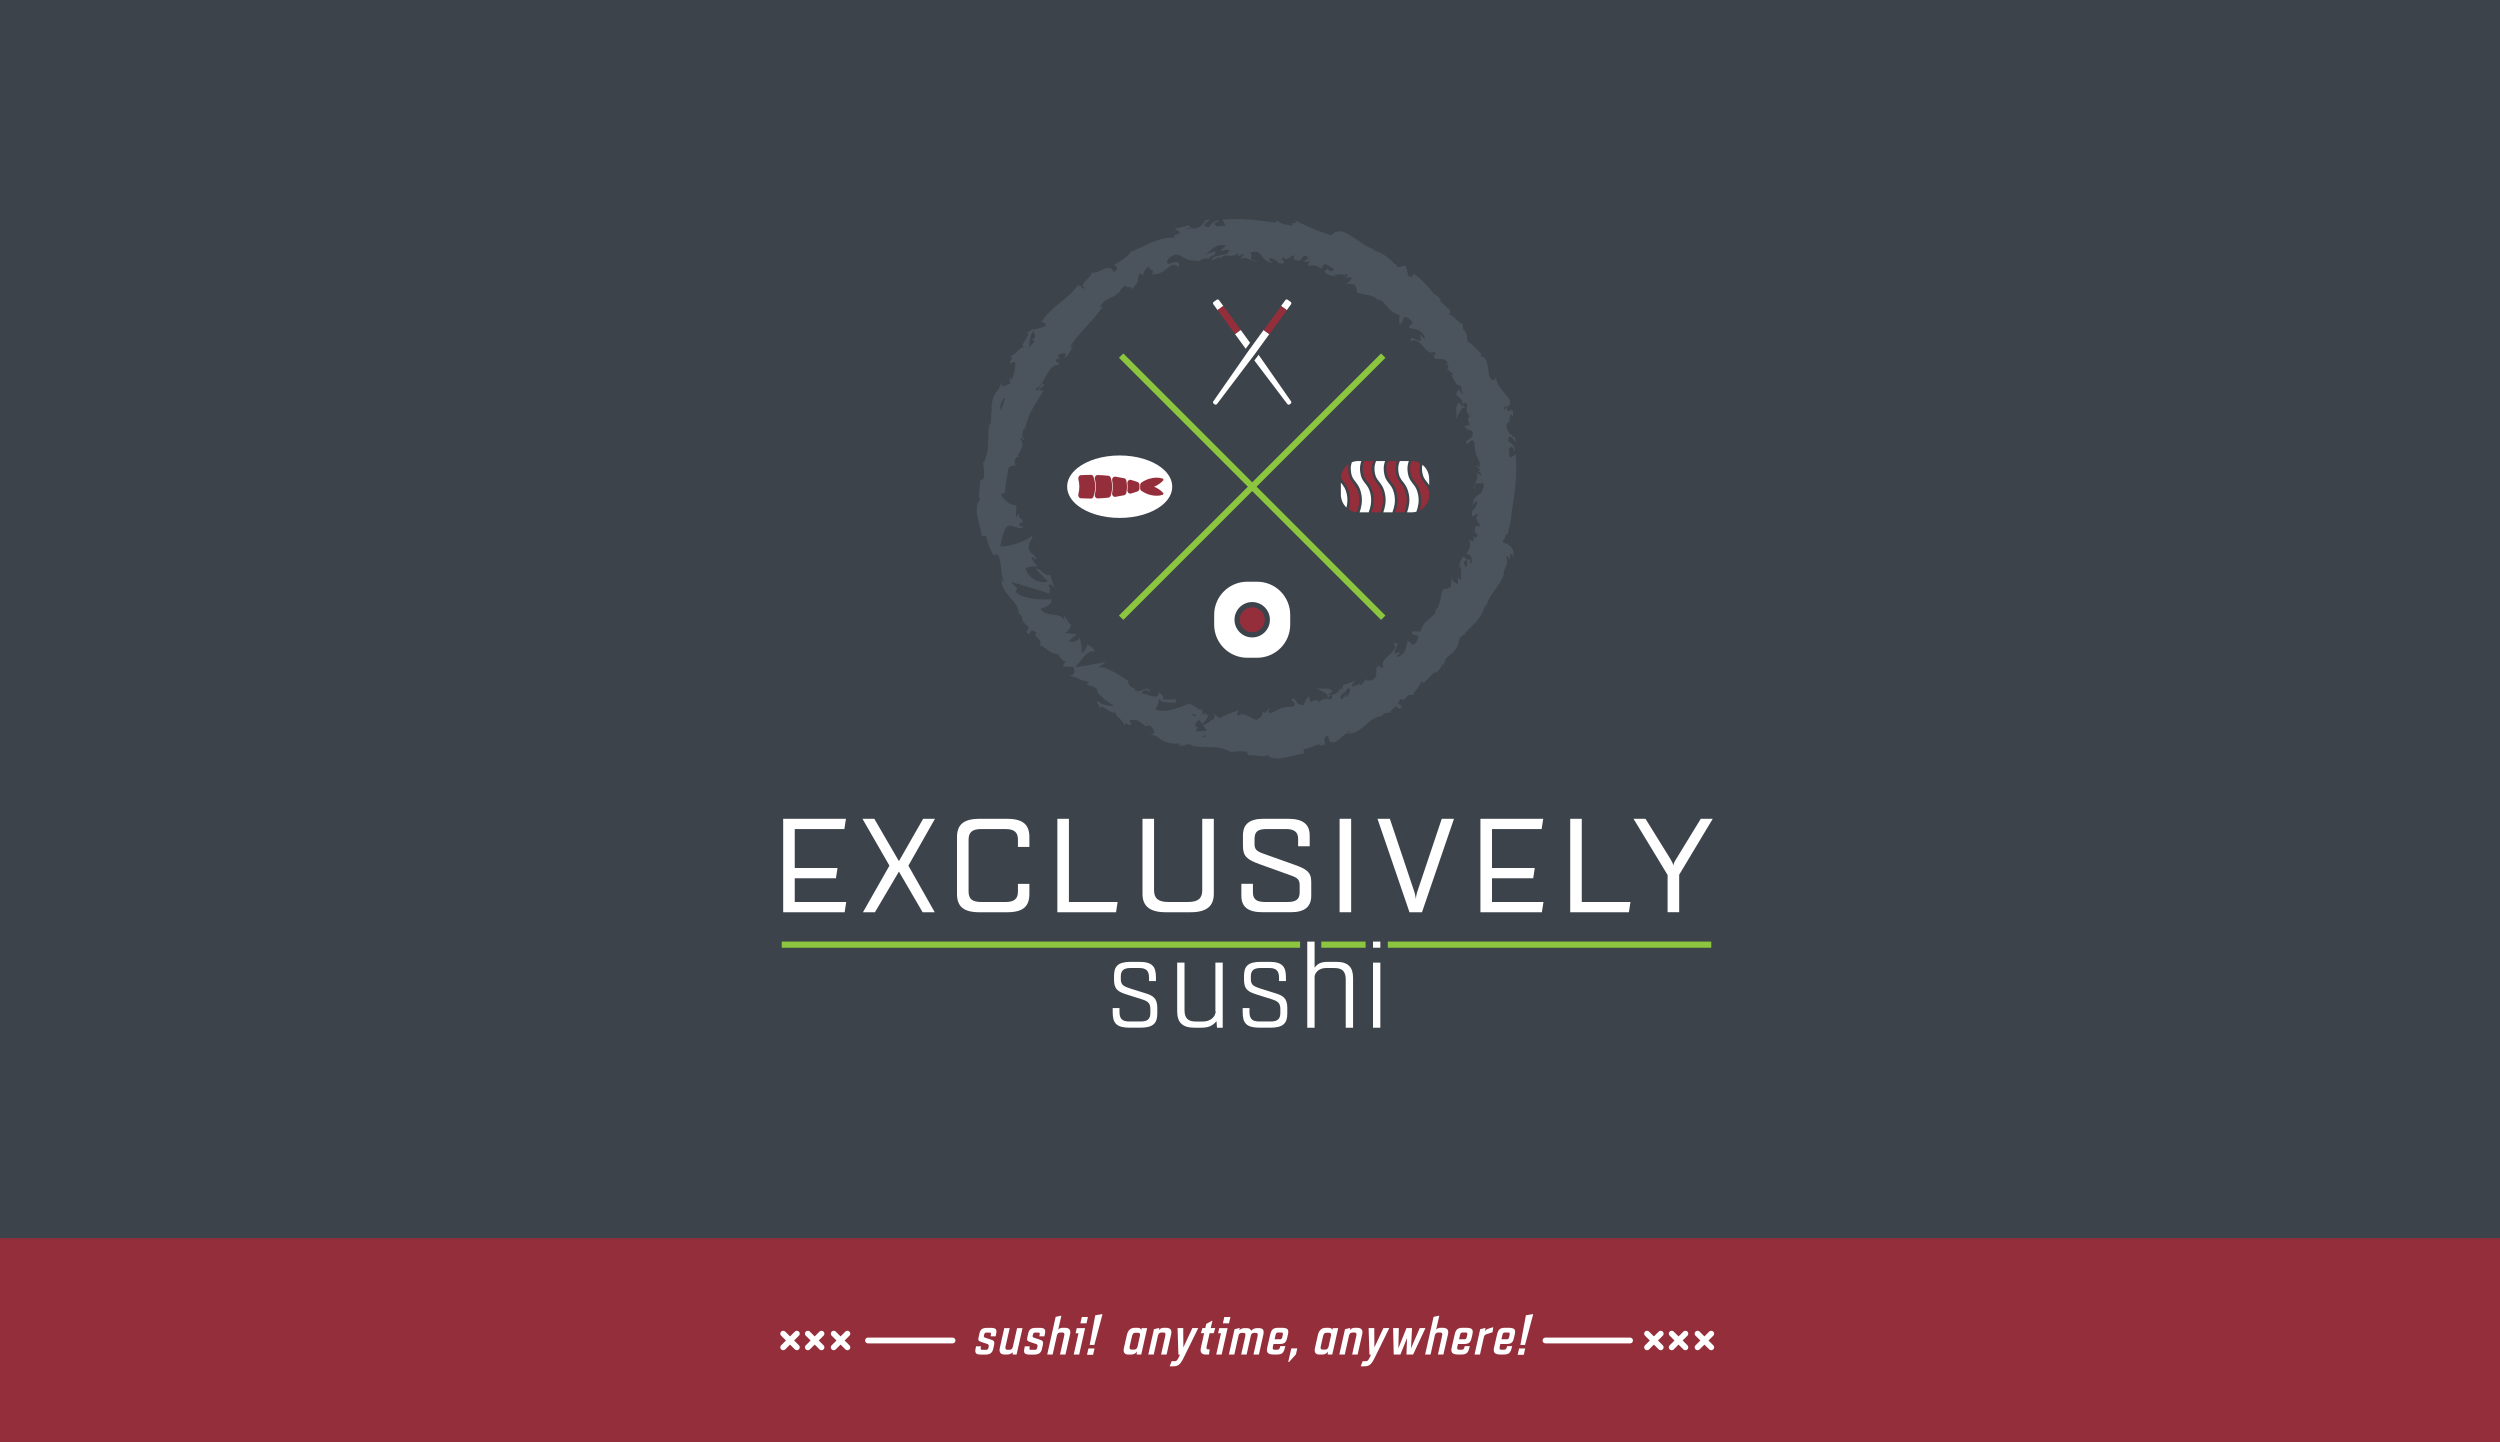 <?xml version="1.0" encoding="UTF-8"?>
<svg id="Layer_1" data-name="Layer 1" xmlns="http://www.w3.org/2000/svg" viewBox="0 0 1300 750">
  <defs>
    <style>
      .cls-1, .cls-2 {
        fill: #952e3b;
      }

      .cls-3 {
        fill: #8cc63f;
      }

      .cls-4, .cls-5 {
        fill: #fff;
      }

      .cls-5, .cls-2 {
        fill-rule: evenodd;
      }

      .cls-6 {
        fill: none;
        stroke: #fff;
        stroke-linecap: round;
        stroke-linejoin: round;
        stroke-width: 3px;
      }

      .cls-7 {
        fill: #3c434b;
      }

      .cls-8 {
        isolation: isolate;
      }

      .cls-9 {
        fill: #42484d;
      }

      .cls-10 {
        fill: #4b545d;
      }
    </style>
  </defs>
  <g class="cls-8">
    <g id="Layer_1-2" data-name="Layer 1-2">
      <rect class="cls-7" x="-127.037" y="-1" width="1551.227" height="752"/>
      <g>
        <circle class="cls-1" cx="651.143" cy="322.266" r="6.501"/>
        <path class="cls-5" d="M651.143,313.064c5.075,0,9.202,4.128,9.202,9.202s-4.128,9.202-9.202,9.202-9.202-4.128-9.202-9.202,4.128-9.202,9.202-9.202ZM670.903,319.659c0-4.548-1.812-8.91-5.028-12.137-3.215-3.215-7.577-5.028-12.137-5.028h-5.203c-4.548,0-8.91,1.812-12.137,5.028-3.215,3.215-5.028,7.577-5.028,12.137v5.203c0,4.548,1.812,8.91,5.028,12.137,3.215,3.215,7.577,5.028,12.137,5.028h5.203c4.548,0,8.91-1.812,12.137-5.028,3.215-3.215,5.028-7.589,5.028-12.137v-5.203Z"/>
        <path class="cls-5" d="M633.16,161.282l-2.233-3.063c-.281-.386-.199-.935.187-1.216.468-.339,1.087-.795,1.555-1.134.386-.281.924-.199,1.216.187l2.233,3.063-2.958,2.151 0.0.012v-0Z"/>
        <rect class="cls-1" x="637.324" y="158.678" width="3.66" height="15.423" transform="translate(24.308 407.57) rotate(-36.01)"/>
        <path class="cls-5" d="M657.083,171.607l-7.682,10.57s-.012.012-.023.023c-.433.62-15.539,22.31-18.463,26.507-.269.386-.175.924.199,1.193.164.117.351.257.514.374.386.281.912.199,1.204-.175,3.087-4.069,19.047-25.151,19.503-25.747,0,0,.012-.012.023-.023l7.682-10.57-2.958-2.151v-0l0-0Z"/>
        <path class="cls-5" d="M669.115,161.282l2.233-3.063c.281-.386.199-.935-.187-1.216-.468-.339-1.087-.795-1.555-1.134-.386-.281-.924-.199-1.204.187l-2.233,3.063,2.958,2.151-.012.012v-0Z"/>
        <rect class="cls-1" x="655.432" y="164.663" width="15.423" height="3.66" transform="translate(138.586 605.033) rotate(-53.99)"/>
        <path class="cls-5" d="M650.02,178.248l-2.081,2.865s-.023.035-.035.058l-.14.199-5.531-7.612,2.958-2.151,4.829,6.641ZM654.487,184.504l16.861,24.204c.269.386.175.924-.199,1.193-.175.117-.351.257-.526.374-.386.281-.912.199-1.204-.175l-17.153-22.649,1.52-2.011s.023-.035.035-.058l.655-.9.012.023h-0Z"/>
        <path class="cls-5" d="M707.922,239.74h-1.66c-1.158,0-2.268.234-3.286.643-.444,1.228-.678,2.584-.561,4.057.257,3.297,1.251,4.607,2.327,5.952,1.204,1.508,2.514,3.063,3.215,6.91.596,3.321,0,6.431-.982,9.109h4.735c1.017-2.572,1.66-5.612,1.076-8.851-.631-3.496-1.824-4.899-2.923-6.267-1.228-1.532-2.339-3.017-2.643-6.747-.14-1.754.164-3.367.702-4.817l0.0.012 0-0Z"/>
        <path class="cls-2" d="M714.096,239.74h-4.7c-.596,1.391-.947,2.97-.818,4.7.257,3.297,1.251,4.607,2.327,5.952,1.204,1.508,2.514,3.063,3.215,6.91.596,3.321,0,6.431-.982,9.109h4.735c1.017-2.572,1.66-5.612,1.076-8.851-.631-3.496-1.824-4.899-2.923-6.267-1.228-1.532-2.339-3.017-2.643-6.747-.14-1.754.164-3.367.702-4.817l.012.012v-0Z"/>
        <path class="cls-5" d="M720.27,239.74h-4.7c-.596,1.391-.947,2.97-.818,4.7.257,3.297,1.251,4.607,2.327,5.952,1.204,1.508,2.514,3.063,3.215,6.91.596,3.321,0,6.431-.982,9.109h4.735c1.017-2.572,1.66-5.612,1.076-8.851-.631-3.496-1.824-4.899-2.923-6.267-1.228-1.532-2.339-3.017-2.643-6.747-.14-1.754.164-3.367.702-4.817l.012.012v-0Z"/>
        <path class="cls-2" d="M726.443,239.74h-4.7c-.596,1.391-.947,2.97-.818,4.7.257,3.297,1.251,4.607,2.327,5.952,1.204,1.508,2.514,3.063,3.215,6.91.596,3.321,0,6.431-.982,9.109h4.735c1.017-2.572,1.66-5.612,1.076-8.851-.631-3.496-1.824-4.899-2.923-6.267-1.228-1.532-2.339-3.017-2.643-6.747-.14-1.754.164-3.367.702-4.817l.012.012v-0Z"/>
        <path class="cls-5" d="M732.617,239.74h-4.7c-.596,1.391-.959,2.97-.818,4.7.257,3.297,1.251,4.607,2.327,5.952,1.204,1.508,2.514,3.063,3.215,6.91.596,3.321,0,6.431-.982,9.109h2.502c.818,0,1.614-.117,2.362-.327.947-2.502,1.52-5.425.947-8.524-.631-3.496-1.824-4.899-2.923-6.267-1.228-1.532-2.339-3.017-2.643-6.747-.14-1.754.164-3.367.702-4.817l.012.012h-0Z"/>
        <path class="cls-2" d="M701.281,241.295c-2.28,1.579-3.835,4.198-4.022,7.214.386.725.83,1.31,1.298,1.883,1.204,1.508,2.514,3.063,3.215,6.91.491,2.701.187,5.262-.479,7.565,1.239.842,2.689,1.391,4.244,1.52,1.006-2.572,1.649-5.601,1.064-8.828-.631-3.496-1.824-4.899-2.923-6.267-1.228-1.532-2.339-3.017-2.643-6.747-.094-1.146,0-2.233.234-3.262l.012.012-0.0 0Z"/>
        <path class="cls-2" d="M734.091,239.74c-.596,1.391-.959,2.97-.818,4.7.257,3.297,1.251,4.607,2.327,5.952,1.204,1.508,2.514,3.063,3.215,6.91.526,2.923.129,5.694-.643,8.138,2.97-1.532,5.004-4.712,5.004-8.384v-1.485c-.667-2.105-1.578-3.204-2.444-4.28-1.228-1.532-2.339-3.017-2.643-6.747-.105-1.31.035-2.549.339-3.695-1.275-.713-2.724-1.122-4.279-1.122h-.07l.012.012-0-0Z"/>
        <path class="cls-5" d="M697.247,250.965v6.092c0,2.724,1.122,5.168,2.911,6.875.491-1.976.69-4.128.281-6.384-.631-3.496-1.824-4.899-2.923-6.267-.094-.105-.175-.222-.257-.327l-.012.012Z"/>
        <path class="cls-5" d="M739.644,241.669c-.187.865-.269,1.801-.187,2.771.257,3.297,1.251,4.607,2.327,5.952.468.573.935,1.158,1.391,1.883v-3.18c0-3.028-1.38-5.718-3.531-7.425v0Z"/>
        <rect class="cls-4" x="559.473" y="245.504" width="46.385" height="14.99"/>
        <path class="cls-2" d="M558.35,256.624h0l.012-.035v.035h-.012ZM558.268,257.033c-.047.351-.035.69.023,1.029.456,1.999,3.145,2.666,3.227,2.689-.07-.117-2.9-5.051-3.145-4.221l-.07.316-.035.187v-0l-0.0 0ZM561.519,260.751q.291,0,0,0h0ZM567.014,261.581h.035-.047.012-0ZM558.315,256.787v.058l-.035.105v.094c-.058.339-.047.678,0,1.017h0c.094.503.292.982.608,1.391.62.818,1.59,1.31,2.619,1.31h0c-1.041,0-2.011-.491-2.631-1.321-.304-.409-.514-.889-.596-1.38-.07-.327-.082-.678-.012-1.076l.047-.187v-.082l.023-.047v.047l-.058.269c-.175.982.047,1.999.631,2.818.667.947,1.719,1.543,2.876,1.625h0c1.719.105,3.473.164,5.262.175h.444c.549-.023,1.087-.164,1.555-.398.526.246,1.111.362,1.707.339h0c1.999-.07,3.964-.21,5.858-.409h0c.631-.07,1.216-.281,1.719-.62.573.21,1.204.269,1.824.175h0c1.695-.246,3.332-.55,4.923-.9h0c.62-.14,1.193-.421,1.66-.83.608.14,1.239.129,1.859-.047h0c1.31-.362,2.572-.76,3.765-1.193l.386-.164c1.298.818,2.748,1.485,4.315,1.941,2.724.795,5.355.818,7.577.234,1.146-.304,2.034-1.204,2.339-2.339.304-1.146-.047-2.362-.889-3.18-.409-.386-.842-.76-1.298-1.122.456-.351.889-.725,1.298-1.122.854-.818,1.193-2.046.889-3.192s-1.193-2.046-2.339-2.339c-2.21-.585-4.841-.561-7.577.234-1.567.456-7.168.947-8.477.585h0c-.62-.175-1.251-.175-1.859-.047-.468-.398-1.029-.69-1.66-.83h0c-1.578-.351-3.227-.643-4.923-.889h0c-.62-.094-1.251-.023-1.824.175-.503-.339-1.099-.561-1.73-.631h0c-1.906-.199-3.859-.339-5.87-.409h0c-.596-.023-1.181.105-1.707.339-.503-.257-1.076-.409-1.672-.409h.105-.105c-1.906,0-3.777.058-5.601.175h0c-1.158.07-2.21.666-2.876,1.625-.655.935-.854,2.116-.538,3.227h0c.304,1.087.479,2.257.479,3.496s-.164,2.409-.479,3.484l-.047.222.035 0h0Z"/>
        <path class="cls-5" d="M586.249,251.339c.058.573.094,1.146.094,1.742s-.035,1.169-.094,1.742h0c-.058.55.129,1.087.491,1.45.362.362.865.503,1.345.362q.142-.042,0,0c1.181-.327,2.315-.69,3.403-1.076h0c.573-.21.982-.783,1.029-1.462h0c.023-.327.035-.666.035-1.006s0-.678-.035-1.006h0c-.047-.678-.456-1.263-1.029-1.473h0c-1.087-.386-2.222-.748-3.403-1.076-.479-.129-.971,0-1.345.362-.362.362-.549.9-.491,1.45h0v-.012 0ZM600.151,253.081c1.847-.76,3.449-1.883,4.689-3.192.14-.152.199-.374.152-.585s-.187-.386-.374-.444c-1.941-.655-4.326-.678-6.829.047-1.555.456-2.993,1.146-4.233,2.023h0c-.444.316-.713.889-.69,1.473,0,.222.012.444.012.678s0,.456-.012.678c-.023.585.234,1.158.678,1.473h0c1.239.865,2.678,1.567,4.233,2.023,2.491.725,4.888.702,6.829.047.187-.058.327-.234.374-.444.047-.21-.012-.433-.152-.585-1.228-1.31-2.841-2.42-4.689-3.192l.012 0-0-0ZM578.321,249.842c.21,1.029.316,2.116.316,3.239s-.105,2.21-.316,3.239c-.105.526.023,1.087.351,1.497.327.409.807.608,1.298.538h0c1.567-.234,3.087-.514,4.56-.83.561-.129,1.017-.608,1.158-1.228h0c.222-1.017.339-2.081.339-3.192s-.117-2.175-.327-3.192h0c-.14-.631-.596-1.111-1.158-1.228h0c-1.462-.316-2.993-.596-4.56-.83-.479-.07-.971.129-1.298.526-.327.398-.456.959-.351,1.485l-.012-.023 0.0 0ZM569.353,249.094c.316,1.251.479,2.584.479,3.975s-.164,2.724-.491,3.975c-.129.514-.035,1.064.246,1.485.292.421.748.667,1.228.643h0c1.883-.07,3.718-.199,5.507-.386.561-.058,1.052-.468,1.251-1.064h0c.468-1.427.725-2.993.725-4.642s-.257-3.227-.725-4.642h0c-.199-.596-.69-1.006-1.251-1.064q-.166-.017,0,0c-1.789-.187-3.625-.316-5.507-.374-.479-.012-.924.222-1.216.643s-.386.97-.246,1.485v-.035 0ZM567.05,259.255h.339c.503,0,.947-.327,1.146-.842h0c.62-1.59.971-3.403.971-5.32s-.351-3.73-.959-5.32h0c-.199-.514-.655-.842-1.158-.842-1.801,0-3.566.047-5.297.164-.456.023-.877.292-1.134.713s-.327.947-.199,1.438c.316,1.204.491,2.502.491,3.859s-.175,2.654-.503,3.859c-.129.491-.058,1.017.199,1.438s.678.69,1.134.713h0c1.625.094,3.274.152,4.958.152l.012-.012-0-0ZM582.238,237.787c9.003,0,17.024,2.701,21.97,7.051,2.666,2.339,4.42,5.121,4.42,8.243s-1.754,5.905-4.42,8.243c-4.946,4.35-12.967,7.051-21.97,7.051s-17.024-2.701-21.97-7.051c-2.666-2.339-4.42-5.121-4.42-8.243s1.754-5.905,4.42-8.243c4.946-4.35,12.967-7.051,21.97-7.051v0Z"/>
        <polygon class="cls-4" points="413.268 431.101 439.074 431.101 439.892 425.769 407.258 425.769 407.258 474.364 439.214 474.364 440.032 469.032 413.268 469.032 413.268 456.696 434.689 456.696 435.507 451.365 413.268 451.365 413.268 431.101"/>
        <polygon class="cls-4" points="467.44 447.81 454.637 425.769 448.475 425.769 462.506 450.137 448.743 474.364 454.976 474.364 467.44 453.212 479.752 474.364 486.055 474.364 472.363 450.137 486.183 425.769 480.033 425.769 467.44 447.81"/>
        <path class="cls-4" d="M510.165,469.032c-4.724,0-6.501-1.707-6.501-5.472v-26.905c0-3.765,1.777-5.542,6.501-5.542h12.663c4.724,0,6.501,1.777,6.501,5.542v3.765h5.952v-5.063c0-6.361-3.075-9.576-11.634-9.576h-14.312c-8.489,0-11.693,3.215-11.693,9.576v29.442c0,6.431,3.215,9.576,11.693,9.576h14.312c8.559,0,11.634-3.145,11.634-9.576v-5.203h-5.952v3.964c0,3.765-1.777,5.484-6.501,5.484h-12.663v-.012l0.0 0Z"/>
        <polygon class="cls-4" points="555.836 425.769 549.826 425.769 549.826 474.364 580.344 474.364 581.163 469.032 555.836 469.032 555.836 425.769"/>
        <path class="cls-4" d="M617.76,469.032h-10.266c-5.133,0-7.39-1.847-7.39-6.092v-37.171h-6.01v39.018c0,6.361,3.753,9.576,12.043,9.576h13.072c8.278,0,11.973-3.215,11.973-9.576v-39.018h-6.01v37.171c0,4.244-2.187,6.092-7.39,6.092h-.023Z"/>
        <path class="cls-4" d="M670.962,455.13c3.695,1.228,4.864,2.257,4.864,5.133v3.835c0,3.496-1.918,4.934-6.162,4.934h-11.985c-4.244,0-6.162-1.438-6.162-4.934v-4.513h-6.01v6.22c0,5.683,3.344,8.547,10.944,8.547h14.861c7.121,0,10.535-2.876,10.535-8.547v-7.32c0-5.004-2.526-6.641-8.957-8.898l-15.949-5.683c-3.566-1.298-4.583-2.257-4.583-5.063v-2.537c0-3.835,1.649-5.203,6.372-5.203h9.927c4.244,0,6.372,1.508,6.372,5.063v3.905h6.01v-5.612c0-5.952-3.625-8.688-11.225-8.688h-12.733c-7.32,0-10.746,2.736-10.746,8.688v5.402c0,5.414,2.116,7.191,8.828,9.588l15.82,5.683-.023-0v0Z"/>
        <rect class="cls-4" x="696.592" y="425.769" width="6.01" height="48.595"/>
        <path class="cls-4" d="M739.434,474.364l16.639-48.595h-6.361l-12.874,38.399c-.339,1.099-.479,2.257-.62,3.356-.14-1.099-.269-2.257-.62-3.356l-12.874-38.399h-6.431l16.639,48.595h6.501Z"/>
        <polygon class="cls-4" points="775.845 431.101 801.651 431.101 802.469 425.769 769.823 425.769 769.823 474.364 801.779 474.364 802.609 469.032 775.845 469.032 775.845 456.696 797.266 456.696 798.084 451.365 775.845 451.365 775.845 431.101"/>
        <polygon class="cls-4" points="822.522 425.769 816.512 425.769 816.512 474.364 847.03 474.364 847.848 469.032 822.522 469.032 822.522 425.769"/>
        <path class="cls-4" d="M873.174,474.364v-19.503l17.457-29.091h-6.232l-12.593,20.602c-1.298,2.058-1.508,2.666-1.637,3.765-.269-1.099-.479-1.707-1.777-3.835l-12.733-20.532h-6.232l17.726,29.22v19.363h6.01l.012.012v-0Z"/>
        <path class="cls-4" d="M587.862,503.373c-3.742,0-5.051,1.473-5.051,4.42v1.275c0,3.286,1.66,3.823,4.923,4.958l7.682,2.409c4.081,1.204,6.372,2.619,6.372,7.577v3.145c0,5.028-2.28,7.238-8.793,7.238h-5.601c-6.992,0-8.793-2.479-8.793-8.045v-2.14h3.531v2.011c0,3.414,1.31,4.958,5.051,4.958h6.022c3.672,0,4.981-1.473,4.981-4.42v-2.081c0-3.017-1.321-4.022-4.151-4.958l-7.401-2.339c-5.332-1.614-7.343-2.818-7.343-8.115v-1.672c0-4.958,1.801-7.436,8.793-7.436h4.221c6.992,0,8.793,2.479,8.793,8.173v1.812h-3.601v-1.812c0-3.286-1.321-4.958-4.981-4.958h-4.642l-.012-0.0 0-0Z"/>
        <path class="cls-4" d="M635.826,534.406h-2.982l-.281-3.414c-2.081,2.678-4.572,3.414-7.893,3.414h-3.601c-6.372,0-8.933-2.876-8.933-8.582v-25.268h3.812v24.671c0,4.291,1.871,5.963,5.881,5.963h3.742c3.94,0,6.302-2.549,6.431-4.56h.21v-.07l-.21-.877v-25.139h3.812v33.85l.012.012Z"/>
        <path class="cls-4" d="M655.481,503.373c-3.742,0-5.051,1.473-5.051,4.42v1.275c0,3.286,1.66,3.823,4.911,4.958l7.682,2.409c4.081,1.204,6.372,2.619,6.372,7.577v3.145c0,5.028-2.28,7.238-8.793,7.238h-5.612c-6.992,0-8.793-2.479-8.793-8.045v-2.14h3.531v2.011c0,3.414,1.31,4.958,5.051,4.958h6.022c3.672,0,4.981-1.473,4.981-4.42v-2.081c0-3.017-1.321-4.022-4.151-4.958l-7.401-2.339c-5.332-1.614-7.343-2.818-7.343-8.115v-1.672c0-4.958,1.801-7.436,8.793-7.436h4.221c6.992,0,8.793,2.479,8.793,8.173v1.812h-3.601v-1.812c0-3.286-1.321-4.958-4.981-4.958h-4.642l.012-0v-0Z"/>
        <path class="cls-4" d="M694.873,500.158h-4.431c-3.18,0-5.262.737-6.852,3.087v-13.622h-3.812v44.783h3.812v-26.612c.21-2.011,2.222-4.42,5.881-4.42h4.431c4.011,0,5.881,1.672,5.881,5.963v25.069h3.812v-25.876c0-5.566-2.491-8.372-8.723-8.372"/>
        <rect class="cls-4" x="713.967" y="500.567" width="3.812" height="33.85"/>
        <rect class="cls-4" x="713.967" y="489.623" width="3.812" height="3.192"/>
        <rect class="cls-3" x="721.65" y="489.623" width="168.21" height="3.204"/>
        <rect class="cls-3" x="687.074" y="489.623" width="23.034" height="3.204"/>
        <rect class="cls-3" x="406.51" y="489.623" width="269.539" height="3.204"/>
        <path class="cls-5" d="M582.238,238.734c8.489,0,16.031,2.374,20.708,6.057,2.947,2.327,4.735,5.18,4.735,8.29s-1.789,5.952-4.735,8.29c-4.665,3.695-12.207,6.057-20.708,6.057s-16.031-2.374-20.708-6.057c-2.947-2.327-4.735-5.18-4.735-8.29s1.789-5.952,4.735-8.29c4.665-3.695,12.207-6.057,20.708-6.057v-0ZM582.238,236.84c-8.98,0-16.943,2.561-21.877,6.466-3.461,2.736-5.449,6.127-5.449,9.775s1.999,7.039,5.449,9.775c4.934,3.905,12.897,6.466,21.877,6.466s16.943-2.561,21.877-6.466c3.461-2.736,5.449-6.127,5.449-9.775s-1.999-7.039-5.449-9.775c-4.934-3.905-12.897-6.466-21.877-6.466v-0Z"/>
        <rect class="cls-3" x="649.541" y="156.693" width="3.204" height="192.753" transform="translate(11.768 534.55) rotate(-45)"/>
        <rect class="cls-3" x="554.767" y="251.476" width="192.753" height="3.204" transform="translate(11.763 534.552) rotate(-45)"/>
        <g>
          <path class="cls-9" d="M662.999,136.634c-.116.003-.22-0-.331 0.0.12.011.234.014.331-0Z"/>
          <path class="cls-9" d="M558.32,179.42l.193-.143c-.062.028-.127.078-.193.143Z"/>
          <path class="cls-9" d="M754.497,194.954c-.152-.226-.249-.372-.249-.372.073.156.159.273.249.372Z"/>
          <path class="cls-10" d="M788.402,241.376c-.035-.854-.058-1.719-.094-2.572s-.082-1.707-.187-2.549c0,0-.783.479-1.555.947-.795.468-1.578.935-1.578.935,0,0,0-.292-.035-.725s-.082-1.017-.129-1.59c-.094-1.158-.199-2.315-.199-2.315.608-1.31,2.374-1.999,2.666,1.368.818-.994.246-2.362-.62-3.449-.842-1.099-2.105-1.883-2.455-1.871.094-3.309,1.158-2.876,2.175-1.812s1.976,2.748,1.836,1.73l-.737-2.701-.269.678c-.865-.982-1.66-1.45-2.303-2.175-.327-.362-.608-.783-.854-1.356-.269-.573-.491-1.31-.678-2.292.082-2.619,1.707-1.742,1.602-2.748.229-.046.253-.399-.229-1.479.397-.757.646-1.436.605-1.958.234-.655.889.69,1.368,1.391.582-5.059-1.07-3.188-2.807-3.073-.282-1.214-.527-2.271-.527-2.271l-.935,1.52c-.026.042-.052.084-.079.126-.229-.252-.446-.59-.645-1.049.608-.666,1.637-.666,2.42-.912.772-.246,1.38-.76.959-2.432.316-1.006-1.66-3.005-3.578-5.32-1.006-1.146-1.988-2.374-2.654-3.648-.339-.643-.585-1.286-.725-1.953-.164-.655-.222-1.321-.117-1.999-.637,1.352-1.297,2.643-2.895,1.246-.124-.263-.251-.534-.369-.791-.144-.307-.28-.596-.419-.893-.11-.457-.194-.947-.258-1.468-.058-.585-.129-1.193-.199-1.801-.082-.608-.175-1.216-.281-1.824-.456-2.397-1.216-4.677-3.683-5.121.058-.55.246-.842.491-1.006-.549-.468-1.181-1.134-1.871-1.859-.678-.725-1.403-1.532-2.198-2.245-1.121-1.045-2.258-1.967-3.284-2.445.095-.624-.031-1.324-.305-2.063.168-.953-.127-1.878-.678-2.789-.317-.524-.723-1.038-1.185-1.537-.189-.592-.315-1.194-.36-1.807-.058-.62-.012-1.251.175-1.894-.292,1.988-2.14-.082-3.976-1.871-.9-.912-1.883-1.684-2.607-1.894-.242-.065-.455-.059-.64.02.031-.534.332-1.077.992-1.645,0,0-.201-.208-.525-.549.001-.169-.01-.351-.049-.562-.528-.321-1.016-.691-1.498-1.072-.26-.272-.53-.549-.815-.822l-3.005-2.876.655-.339c-.421-.526-.83-.982-1.216-1.391-.398-.398-.807-.725-1.193-1.017-.473-.351-.927-.629-1.367-.857-.149-.182-.297-.351-.447-.535-.713-.865-1.415-1.789-2.175-2.666-.772-.865-1.555-1.73-2.374-2.572-1.602-1.731-3.438-3.262-5.449-4.584-.379.35-.326,1.256-.831,1.795-.389-.129-.794-.249-1.237-.357-.18-.048-.379-.088-.573-.131-.009-.036-.015-.065-.024-.103-.129-.596-.339-1.368-.549-2.128l-.889-3.087c-.889-.386-1.906.304-2.853.561-.468.129-.924.152-1.333-.117-.421-.257-.807-.807-1.158-1.859.014.246.022.524.003.786-.519-.522-1.076-1.076-1.673-1.663-.643-.631-1.345-1.274-2.081-1.906-.76-.596-1.578-1.169-2.42-1.695-.854-.526-1.742-1.006-2.666-1.391-.912-.398-1.918-.631-2.911-.783.187-.187.526-.503,1.216-.514-4.408-.83-8.337-4.432-12.242-6.91-.971-.62-1.918-1.181-2.853-1.625-.468-.222-.924-.421-1.368-.573-.456-.129-.9-.234-1.345-.281-1.754-.21-3.356.281-4.724,1.988,0,0-.195 0-.503.009-1.876-.647-3.77-1.228-5.626-1.95l-1.672-.655c-.561-.199-1.122-.409-1.684-.631-1.122-.444-2.233-.912-3.332-1.438-1.099-.538-2.222-1.029-3.332-1.59-1.111-.561-2.222-1.158-3.332-1.824,2.303,1.988.573,1.824-1.368,1.543.693.336.48.929.189,1.585-1.558-.281-3.112-.554-4.665-.82-.741-.395-1.453-.77-2.014-1.069-.351-.199-.655-.327-.865-.433-.21-.094-.327-.152-.327-.152-.274.455-.681.744-1.16.938-2.198-.349-4.394-.681-6.591-.973-1.742-.187-3.484-.386-5.215-.573-1.742-.129-3.473-.21-5.203-.292-.865-.035-1.73-.094-2.596-.082-.865.012-1.719.035-2.584.058-.854.035-1.719.058-2.572.094-.854.035-1.707.082-2.549.187l.947,1.555c.468.772.935,1.578.935,1.578,0,0-.292,0-.725.035-.433.035-1.017.082-1.59.14l-2.315.199c-1.31-.62-1.999-2.374,1.368-2.654-.994-.83-2.362-.257-3.449.608-1.087.842-1.883,2.105-1.871,2.455-3.309-.094-2.876-1.158-1.812-2.175,1.064-1.017,2.748-1.976,1.73-1.836l-2.701.737.69.269c-.994.865-1.462,1.66-2.175,2.303-.362.327-.783.608-1.356.854-.573.269-1.31.491-2.292.678-2.619-.082-1.742-1.707-2.748-1.602-.047-.234-.409-.257-1.543.257,0,0-.374.058-.912.187-.549.129-1.275.292-2.011.468l-2.923.678,1.52.935,1.497.935c-1.076.982-2.409,1.321-3.04,1.684-.631.398-.561.737,1.158,1.801-2.526-1.625-7.916-.316-12.803,1.695-1.239.456-2.42,1.052-3.543,1.567-1.122.526-2.187,1.029-3.134,1.473-1.883.9-3.309,1.579-4.022,1.532-.596.842-1.239,1.567-1.918,2.222-.678.678-1.391,1.286-2.163,1.847-1.543,1.122-3.321,2.023-5.227,3.157,1.216-.129,3.297,2.035-.012,3.742-.549-1.462-1.263-2.105-2.128-2.257-.865-.152-1.894.14-2.947.655-1.076.491-2.233,1.099-3.449,1.497-.608.199-1.228.327-1.859.374-.62.058-1.251.012-1.894-.175,1.988.292-.082,2.14-1.871,3.975-.912.9-1.684,1.883-1.894,2.607-.199.737.187,1.239,1.66,1.321-2.713,1.695-1.614-1.614-4.408-1.099-.526.865-1.169,1.625-1.812,2.42-.643.783-1.356,1.52-2.128,2.245-.76.725-1.59,1.391-2.42,2.093-.818.713-1.672,1.415-2.549,2.128-.865.713-1.789,1.415-2.654,2.175-.865.772-1.73,1.555-2.572,2.374-1.73,1.602-3.262,3.438-4.583,5.449.549.596,2.479.117,2.175,2.42,0,0-.386.094-.971.234-.596.14-1.368.339-2.128.561-1.035.298-2.059.593-2.628.757.011-.01.021-.022.032-.032-3.309-.094-.269.9-4.572,1.438,2.339.082.9,2.21-.386,4.209-.643.994-1.275,1.953-1.356,2.596-.06.561.245.861,1.213.753-1.937.341-2.849,1.181-3.739,2.135-.971,1.041-1.964,2.187-4.233,3.192.865.316,2.187-.398.234,2.42.175.257.316.737.386,1.029-.07.082-.105.105-.164.175.058-.047.117-.07.187-.117.058.187.082.21.07-.047.725-.538,1.45-.889,2.023-.889.573,1.228.21,2.982-.187,4.712-.151.701-.317,1.394-.454,2.042-.121.294-.242.587-.364.882-.241.611-.489,1.223-.734,1.837-.216-.404-.34-1.223-1.126-.878l.21,1.532c.077.464.159.926.211,1.222l-.104.298c-1.979-.321-4.909,3.544-4.305-1.158l-1.649,3.94c-1.006.97-1.824,2.268-2.444,3.601-.596,1.333-.982,2.701-.877,3.859-.982,1.836.783,5.519-.281,3.403,0,0-.164,1.695-.281,3.379l-.14,3.391-.514-.058c-.778,2.637-.693,5.508-.762,8.399-.144.252-.279.504-.43.757.155-.18.293-.327.423-.46-.014.484-.032.969-.061,1.453-.023,3.519-.561,6.992-2.619,10.605.175,1.122.362,2.257.433,3.566.117,1.31.094,2.795-.246,4.63l-1.789.702c.234,1.438-.129,3.578-.362,5.542-.234,1.964-.339,3.73.655,4.291-1.134.842-1.695,2.151-1.906,3.73-.105.783-.129,1.637-.082,2.526.058.889.222,1.812.386,2.736.374,1.859.795,3.777,1.263,5.519.468,1.742.83,3.344.854,4.642l2.303-.257c.058.433.129.854.222,1.274.105.421.222.83.339,1.251.246.83.538,1.66.877,2.502.327.842.702,1.707,1.099,2.596.421.889.924,1.801,1.426,2.759l1.894-.795c1.321,1.508,1.52,3.835,1.883,6.454.152,1.31.292,2.713.514,4.116.269,1.391.667,2.783,1.239,4.116-.865-.07-1.216-1.52-1.158-2.654-.444,2.011-.129,3.823.585,5.484.76,1.637,1.941,3.11,3.122,4.525,1.158,1.438,2.479,2.736,3.426,4.151.959,1.415,1.567,2.935,1.637,4.689,1.426.982,1.754,2.081,1.859,3.286-.07-.129-.175-.222-.281-.281.058.152.175.362.304.561.035.783.058,1.602.21,2.42.07-.819.07-1.555-.035-2.128.643,1.017,1.871,2.409,3.251,3.636l-1.415,1.847c.105.105.164.21.281.316.292,1.941,1.625.608,2.491-1.087.772.561,1.625.959,2.409,1.181-1.052,1.578-.129,2.362.807,3.204.468.421.935.854,1.158,1.427.246.561.269,1.239-.175,2.198,1.099-.082,2.759,1.462,4.572,2.795,1.613,1.086,3.336,1.998,4.888,1.67.895,1.749,1.946,3.42,3.905,3.919l-1.438,2.526,2.806.234c1.415.058,2.83.117,2.83.117.655,2.97.807,4.467-2.561,4.233,1.707.491,2.83.889,3.672,1.228.854.316,1.415.596,1.941.854,1.064.503,2.034.982,5.063,1.391l-1.345,1.239c1.532,1.122,5.344,1.052,5.32,2.923.316,1.31,1.543,2.724,3.297,4.279.444.386.9.795,1.415,1.181.514.374,1.052.772,1.625,1.158.884.61,1.827,1.241,2.794,1.885-.203-.017-.399-.032-.607-.049-.97-.082-1.999-.164-3.005-.339s-2.023-.398-2.923-.818-1.73-.982-2.409-1.742c-.094,3.309.9.269,1.438,4.572.082-2.339,2.21-.9,4.209.386.994.643,1.953,1.275,2.596,1.356.561.06.861-.245.753-1.214.341,1.935,1.181,2.839,2.135,3.739,1.041.97,2.187,1.964,3.192,4.233.316-.865-.398-2.175,2.42-.234.257-.164.737-.316,1.029-.386.082.07.105.105.175.164-.047-.058-.07-.117-.117-.187.187-.058.21-.082-.047-.07-.538-.725-.889-1.45-.889-2.023,1.105-.516,2.637-.273,4.194.071,1.527,1.011,2.985,2.043,4.294,3.109.007-.201.019-.379.034-.542.012.069.035.144.072.227l1.532-.21c.145-.024.289-.049.429-.073.032.036.064.071.097.107.39.417.811.862,1.235,1.208.701,1.716,2.301,3.43-1.398,2.955l3.94,1.649c.971,1.006,2.268,1.824,3.601,2.444,1.333.596,2.701.982,3.859.865,1.836.982,5.519-.783,3.403.281,0,0,.622.06,1.482.133-.23.421-1.288.416-2.103.639,1.426.351,2.607.386,3.566.199.578-.139,1.078-.365,1.525-.644l2.3.095-.058.514c3.169.935,6.677.62,10.149.83,3.519.023,6.992.561,10.605,2.619,1.122-.175,2.257-.362,3.566-.433,1.31-.117,2.795-.082,4.63.246l.702,1.789c1.438-.234,3.578.117,5.542.362,1.964.234,3.73.339,4.291-.655.842,1.134,2.151,1.695,3.73,1.906.783.105,1.637.129,2.526.082.889-.058,1.812-.222,2.748-.386,1.859-.374,3.777-.795,5.519-1.263,1.742-.468,3.344-.83,4.642-.842l-.257-2.303c.433-.058.854-.129,1.275-.222.421-.105.83-.222,1.251-.339.83-.246,1.66-.538,2.502-.877.842-.327,1.707-.702,2.596-1.099.521-.247,1.053-.524,1.594-.81.06.297-.962.818-1.549,1.219,7.32.842.129-2.993,4.747-4.993.667.608.667,1.625.912,2.42.246.772.76,1.38,2.432.959,1.006.316,3.005-1.66,5.332-3.578.36-.316.73-.625,1.105-.927,1.782.271,3.407-.043,4.906-.687,1.637-.748,3.11-1.941,4.525-3.122,1.438-1.158,2.736-2.479,4.151-3.426.149-.101.305-.181.457-.274.595-.205,1.138-.469,1.605-.809.823-.316,1.69-.516,2.627-.554.982-1.427,2.081-1.754,3.286-1.859-.117.082-.21.175-.281.281.152-.058.362-.175.573-.304.783-.035,1.602-.058,2.42-.21-.818-.07-1.555-.07-2.128.035,1.017-.643,2.409-1.871,3.636-3.251l1.836,1.427c.105-.105.21-.164.316-.281,1.941-.292.608-1.625-1.087-2.491.548-.754.937-1.585,1.162-2.353.027-.006.054-.015.081-.021,1.534.983,2.311.081,3.141-.841.421-.468.854-.935,1.426-1.158.561-.246,1.251-.269,2.198.187-.082-1.099,1.462-2.748,2.795-4.572.591-.878,1.124-1.788,1.443-2.685.355.151.714.417,1.081.849,0,0,.374-.362.947-.9.561-.55,1.333-1.239,2.058-1.988,1.024-1.065,2.037-2.126,2.542-2.655l.043.024.006-.076c.177-.186.285-.299.285-.299l.339.655c.526-.421.982-.83,1.391-1.216.398-.398.725-.807,1.017-1.193.573-.772.971-1.497,1.228-2.187.077-.201.124-.394.182-.589.134.442.178,1.035.123,1.829.491-1.707.889-2.83,1.228-3.672.089-.242.175-.455.259-.656.007.015.012.035.02.048,3.04-2.455,4.7-3.882,5.636-5.671.479-.877.818-1.824,1.099-2.982.165-.62.294-1.332.414-2.132.661-.366,1.349-.923,2.068-1.627l.452.157c-.012-.55.561-1.251,1.473-2.14.912-.877,2.07-2.011,3.332-3.297.631-.655,1.275-1.345,1.906-2.093.596-.76,1.169-1.579,1.695-2.42.526-.854.994-1.742,1.391-2.666.398-.912.631-1.918.783-2.911.187.187.503.526.514,1.216.83-4.408,4.431-8.337,6.922-12.242.62-.971,1.181-1.918,1.625-2.841.222-.468.409-.924.573-1.368.129-.456.234-.9.281-1.345.049-.412.056-.814.022-1.208.303-.637.608-1.245.88-1.82.854-1.731,1.239-3.403.105-5.753,1.391-.281,1.438,1.672,2.303,1.321-.129-.514-.561-2.035.327-2.409.877-.362.783,1.076,1.064,2.105.351-1.427.386-2.607.199-3.566-.234-.97-.69-1.742-1.286-2.362-1.101-1.133-2.671-1.773-4.245-2.339.11-.344.219-.686.329-1.025.653-.811.999-1.536,1.052-2.26.002-.054-.014-.108-.016-.162.339-.499.717-.763,1.254-.622.194-1.041.382-2.076.573-3.113.054-.183.107-.362.165-.558.164-.596.351-1.239.514-1.918.14-.678.269-1.38.362-2.081.126-.882.205-1.736.218-2.511.612-3.588,1.176-7.167,1.652-10.748.187-1.742.386-3.484.573-5.215.129-1.742.21-3.473.292-5.203.035-.865.094-1.73.082-2.596-.023-.865-.035-1.719-.058-2.584ZM689.892,363.436h0c.351-.362.818-1.017,1.333-1.45.503-.468,1.052-.725,1.578-.234-.023,1.356-.339,1.836-.842,1.953-.422.086-.982-.083-1.632-.199l.042-.058c-.099-.004-.187.013-.281.02-.067-.01-.13-.024-.199-.032ZM700.462,362.465c-1.789-.164.444-.924-.234-1.462l-1.239,1.38c-.316.351-.631.702-.865.959-.246.246-.409.421-.409.421-.937-.469-.91-1.306-.406-2.108.35-.35.716-.716,1.084-1.084.139-.141.278-.281.416-.421.369-.247.76-.467,1.174-.608-.113-.092-.217-.171-.322-.253,1.037-1.045,1.854-1.863,1.854-1.863.344.551.506,1.309.508,2.172-.494,1.068-1.146,2.208-1.56,2.867ZM762.656,212.461c-.362-.351-1.017-.818-1.45-1.333-.468-.503-.725-1.052-.234-1.578,1.356.023,1.836.339,1.953.842.105.514-.175,1.228-.269,2.07ZM784.041,218.705l-.351,1.041c-.071-.124-.115-.213-.172-.317.167-.251.33-.499.486-.744.012.007.024.014.037.021ZM617.913,118.312l1.041.351c-1.894,1.087-1.462.398-1.041-.351ZM535.49,176.611c.175-1.006.398-2.023.818-2.923.302-.645.679-1.251,1.146-1.794-.064.773.452,1.612.667,2.402.129.468.152.924-.117,1.333-.257.421-.807.807-1.859,1.146.83-.047,2.058-.082,1.602,1.111-.943.956-1.848,1.952-2.699,2.991.033-.412.066-.83.102-1.26.082-.982.175-1.999.339-3.005ZM521.962,207.281c.283-.188.547-.318.803-.425-.257.794-.516,1.588-.791,2.378-.534,1.458-1.002,2.936-1.501,4.404-.231-.698-.393-1.407-.37-2.183.035-1.181.585-2.502,1.859-4.174ZM519.344,206.193s.035.094.058.14c-1.567,1.941-.971,1.263-.058-.14ZM550.183,340.069c.264-.057.524-.141.776-.276-.33.364-.2.886-.776.276ZM574.193,347.277c-1.38-.339-2.549-.304-3.321.292.281-.409,3.543-3.099,4.291-3.519,0,0-.994.257-2.479.573-1.485.327-3.496.737-5.554,1.111-2.07.398-4.116.667-5.671.865-1.567.187-2.619.316-2.619.316,1.497-.865,2.958-3.356,4.677-5.355s3.66-3.519,5.94-2.643c-.316-.62-.655-1.31-1.286-1.976-.62-.667-1.532-1.274-2.876-1.883.257.97-1.836,5.016-2.935,4.326.117-2.561.082-3.321-.094-4.116-.082-.398-.199-.795-.316-1.427-.129-.62-.281-1.462-.351-2.771.351,1.497-4.502,3.859-5.846,2.046.818-.257,3.788-3.484,4.7-3.262,0,0-1.824-.152-3.683-.351-.935-.094-1.824-.246-2.526-.339-.335-.051-.612-.094-.812-.124,1.499.028,3.216-2.715,3.618-4.389-.222.526-.912-.386-1.695-1.52-.76-1.158-1.555-2.572-2.175-2.982l.327,2.514c-1.391-2.666-3.777-2.795-6.115-3.063-1.181-.117-2.385-.246-3.496-.69-1.099-.444-2.151-1.169-2.853-2.584,1.298.14,6.466-1.789,5.531-4.724-.737.023-1.988.105-3.519.117s-3.367-.023-5.203-.257c-1.847-.222-3.753-.608-5.484-1.228-1.754-.608-3.239-1.473-4.303-2.607l.9-1.637-1.695-1.695c-.433-.421-.83-.865-1.134-1.193-.304-.327-.503-.55-.503-.55,2.292.585,6.244,1.766,10.021,2.947,1.871.608,3.859,1.158,5.566,1.695,1.73.538,3.239,1.041,4.396,1.497.023-2.526,1.275-1.38-.351-4.233.737-1.649,2.713.608,3.204,1.403,0,0-.655-1.766-1.298-3.531-.339-.865-.596-1.777-.818-2.444-.21-.667-.351-1.122-.351-1.122-1.321.783-2.619-.21-3.87-1.275-1.193-1.076-2.327-2.233-3.461-1.625,0,0,.374.421.947,1.041.281.316.608.667.959,1.064.374.374.772.772,1.169,1.169,1.578,1.555,3.145,3.122,3.145,3.122-1.31.818-3.753.667-6.139-.444-1.181-.561-2.409-1.333-3.344-2.362-.935-1.029-1.695-2.257-2.093-3.648.608-1.766,5.484-.924,6.384-1.427-.608-.14-1.614-1.158-2.268-2.28-.667-1.122-1.122-2.303-.854-2.654l2.292,1.672c.058-1.625-1.286-2.455-2.479-3.473-1.169-1.017-2.07-2.257-1.181-4.408-.07-.643.585-1.789,1.134-2.759.538-.959.854-1.719-.047-1.614-2.947,2.759-13.271,6.01-16.171,5.121.058-.269.444-2.292.994-4.443.14-.538.281-1.076.444-1.614.175-.538.362-1.052.549-1.532.374-.959.76-1.754,1.111-2.21,1.146-1.345,2.911-.783,4.619-.222,1.707.561,3.367,1.122,4.361.023-.83.082-2.058-.889-2.467-1.321.468-1.462,2.654.105,1.766-2.701-3.134-.023-.491-5.975-2.771-.994-.62-1.38-.561-2.175-.421-3.04.152-.865.351-1.777.175-3.473-.959.631-2.713.035-4.373-1.158-1.637-1.181-3.274-2.958-3.707-4.478.795.152,1.801-.585,2.257-.924.035-1.555.14-2.923.281-4.198.187-1.275.433-2.444.655-3.59.234-1.146.421-2.292.631-3.484.102-.524.193-1.062.275-1.615,1.284-.673,2.583-1.12,3.853-.887-.9-.912-.947-1.906-.596-2.958.029-.082.077-.165.111-.247.01.01.019.015.029.025-.007-.013-.016-.026-.023-.038.189-.449.437-.904.734-1.368.267.194.718.155,1.487-.312-.335-.079-.614-.307-.852-.638.159-.233.32-.468.478-.706.386-.573.748-1.158,1.052-1.766.292-.608.538-1.228.702-1.871.292-1.286.094-2.689-1.017-4.303,1.087-1.017,1.193,1.274,2.303.83-1.637-1.695-1.59-3.449-.082-6.267l.374.456c.094-.538.187-1.052.292-1.543.117-.491.257-.959.386-1.415.269-.912.549-1.754.842-2.561.561-1.625,1.298-3.04,2.081-4.478.398-.713.795-1.427,1.204-2.175.409-.737.924-1.473,1.403-2.268.994-1.578,2.011-3.344,3.309-5.367l-2.257-.222c1.122-1.777,1.918-1.894,2.795-2.537-1.964-3.578-2.561,5.227-4.958,1.777,1.298-.199,2.315-1.134,3.215-2.409s1.801-2.841,2.631-4.42c.21-.386.433-.772.643-1.158.222-.374.468-.737.702-1.076.479-.69.971-1.321,1.473-1.847,1.017-1.041,2.116-1.649,3.449-1.368,1.719-2.631-2.619-.526-.877-3.192l1.59.023-1.017-1.625c.678-.818,1.543-1.181,2.35-1.275.807-.094,1.543.082,2.034.386-.398.327-.561,1.333-.783,1.824,1.426-.631,2.385-2.21,3.122-3.707.639-1.299,1.19-2.481,1.631-2.909l-1.058.781c-.316.234-.631.468-.865.643-.246.175-.386.304-.386.304.514-.947,1.122-1.871,1.754-2.806.643-.924,1.275-1.894,2.034-2.771,1.497-1.777,3.005-3.625,4.654-5.32.807-.865,1.602-1.742,2.374-2.631.818-.842,1.602-1.707,2.35-2.584,1.462-1.801,2.923-3.496,4.057-5.414l-1.146-.351c.456-.713.877-1.286,1.275-1.754.409-.444.783-.795,1.146-1.076.713-.561,1.345-.842,2.023-1.111.678-.257,1.345-.538,2.222-1.006s1.906-1.169,3.227-2.374l-.07.351c.549-1.684,1.918-3.122,3.625-4.092-.865,1.964,4.057.14,2.783,2.526.292-.339.561-.655.807-.935.246-.269.479-.514.678-.737.398-.444.713-.818.947-1.122.468-.62.655-1.017.748-1.427s.094-.83.222-1.508c.117-.667.351-1.614.971-2.97l1.754.994c.362-1.041.479-1.754.9-2.479.421-.702,1.111-1.462,2.689-2.385-1.064,1.274-.246,1.614.538,2.023.783.409,1.532.912.456,2.444,2.081.07,3.625-.374,4.876-1.041,1.275-.643,2.28-1.45,3.192-2.198.924-.737,1.73-1.438,2.666-1.602.924-.187,1.929.058,3.157,1.064.865-2.759-.842-2.865-2.631-2.455-1.801.362-3.543,1.426-2.83.585-1.029-.409-.678-1.485.257-2.526.947-.994,2.502-1.906,3.718-2.07,1.181-.351,2.631.725,4.478,1.754.924.503,1.929.97,3.063,1.204.561.117,1.158.175,1.789.164.643,0,1.31-.058,2.034-.234-.573.105-.538.468-1.111.573,1.216.327,2.163-.304,3.215-.865.526-.281,1.076-.538,1.672-.655.608-.082,1.286,0,2.034.351.994-3.04,3.484-.456,3.356-4.092l-5.297,1.789c1.438-.737,2.713-2.268,4.35-3.496,1.625-1.216,3.672-1.953,6.396-1.298-.339.772-1.766,1.918-2.748,2.584.818.433,1.52.164,2.233-.105.713-.269,1.438-.538,2.268-.035-.023.912-.456,1.415-1.111,1.801-.655.374-1.555.561-2.549.725-.994.175-2.081.316-3.087.631-1.006.362-1.941.877-2.619,1.695.912.62,2.303-.327,3.391-.83,1.087-.491,1.812-.643,1.263,1.391.818-2.607,2.315-2.631,3.987-2.549,1.695.164,3.543.491,5.437-1.567l-.14,2.175c.596-.409,1.859-1.462,3.04-1.426,0,0-.503.713-.994,1.426-.491.713-.971,1.427-.971,1.427,1.532-1.228,3.11-.748,4.619-.129,1.52.585,2.982,1.473,4.502.854-3.157-.058-3.519-.702-3.414-1.555.094-.854.678-1.929-.702-2.689,1.006-.409,1.847-.538,2.537-.573.702-.023,1.263.082,1.742.281.947.398,1.532,1.181,2.128,2.011.596.818,1.204,1.766,2.198,2.455.941.664,2.248,1.061,4.241,1.052-1.335-.121-3.823-1.708-2.042-2.502.818.292,1.766.643,2.607,1.169.842.515,1.578,1.099,2.011,1.731,2.876.14,2.748-.444,2.21-1.181-.538-.737-1.508-1.637-.175-2.14,1.614,2.818,3.005-.62,5.788-.994l-.386,2.163c.795.316,1.426.491,1.953.561.514.082.912.07,1.228-.035.631-.199.959-.702,1.251-1.204.405-.676.78-1.344,1.866-1.226.29.131.588.275.904.442l-.444.374c.431.075.836.153,1.237.234l-1.248.9-1.602,1.193,1.637-.023c.409,0,.818-.012,1.122-.023.304,0,.503.012.503.012l-1.251,2.245c1.859-.444,3.04-.456,4.116-.187.538.14,1.052.351,1.625.631.573.281,1.169.678,1.906,1.111-.155-1.035.479-2.143,1.646-2.661.106.057.212.112.318.17.713.398,1.426.795,2.175,1.204.203.113.408.246.612.372.034.156.252.317.918.567.244.156.484.312.738.465.066.042.138.085.205.127-.617.416-1.252.835-1.853.926-.339.058-.678,0-.982-.234-.316-.21-.608-.596-.877-1.216-.421.608-1.345,1.006-1.754,1.614,1.555,2.034,4.923,2.198,6.349,2.724-.503-.292-1.099-.655-1.321-1.076,0,0,1.684-.164,3.391-.281.34-.012.676-.023,1.003-.034.394.245.791.493,1.206.759l.083-.803c.669-.023,1.122-.038,1.122-.038.538,1.146-.444,1.427-1.391,1.719.608.14,1.216.082,1.883.047.678-.023,1.426-.035,2.268.304-1.204,1.391-1.906,3.052-4.537,2.795,0,0,.374.035.935.082s1.321.105,2.058.222l2.993.421c0,.433.398,1.239.678,1.953s.409,1.403-.058,1.497c1.087,1.239,3.157,1.415,5.355,1.754,1.076.21,2.187.444,3.204.842,1.017.409,1.953.947,2.596,1.859.292-.128.696-.157,1.273-.016.395.329.832.628,1.292.895.448.451.881.913,1.294,1.378.62.76,1.228,1.543,1.906,2.257.678.725,1.426,1.368,2.327,1.918.877.585,1.906,1.052,3.192,1.368,0,0-.023,1.029-.058,2.058-.023,1.017-.105,2.058-.105,2.058,1.543.97,1.602-.362,1.894-1.555.289-1.134.784-2.137,3.135-.753.635.587,1.276,1.167,1.923,1.735.11.414-.083.772-.393,1.111-.62.69-1.637,1.298-1.438,2.151,1.31.211,3.204.421,4.911,1.204,1.684.783,3.087,2.222,3.414,4.56-1.333-.62-1.649-1.707-2.643-2.491l.012.07.643,3.449c-2.303-.421-3.66-1.263-4.455-1.543-.818-.257-1.029.023-1.076,1.883,1.216-.959,2.327-.912,3.391-.362,1.052.55,2.105,1.567,3.028,2.678.959,1.087,1.906,2.175,2.958,2.783,1.006.643,2.116.807,3.426,0l.105,2.385c-.281-.503-.631-.362-.912-.865-.094,2.432,1.263,2.339,2.853,2.327,1.59-.035,3.484-.036,4.523,2.26-.181.364-.514.511-1.192.149.339.292.655.561.935.807.208.19.39.36.571.526.073,1.071-.268,1.74-1.142,1.252l3.297,2.666c.246.526.07.865-.199.935-.181.041-.425-.048-.64-.283.079.118.169.251.277.412.292.479.69,1.122,1.087,1.766.795,1.286,1.602,2.572,1.602,2.572l-.187.035c.697.179,1.645.617,2.529,1.078.087,1.554.466,2.795,1.012,3.821.093.187.196.357.296.533-.098-.049-.197-.106-.294-.17-.854-.526-1.684-1.543-2.046-2.643-2.175,2.689-1.543,3.11-.433,3.87,1.052.76,2.631,1.894,2.128,5.624,0,0-.105-.164-.269-.421-.175-.246-.409-.573-.643-.9-.468-.643-.935-1.298-.935-1.298-1.286,1.567-1.356,2.736-1.333,4.069.023,1.321.269,2.759-.222,4.677.421-.55,1.181-2.561,2.151-4.163.971-1.59,2.14-2.748,3.438-1.286-.117,1.134.117,2.432,1.906,3.94-2.093.667-1.064,2.315-.292,4.572l-2.853.596c.76,1.087,1.45,1.508,2.163,1.801.725.292,1.473.444,2.28,1.029.374,2.876-1.695,3.894-3.461,4.911.152,2.222.912,1.31,1.812.456.9-.854,1.929-1.66,2.666.971-.105.994-.082,1.871.047,2.724.073.593.205,1.164.368,1.735-.111-.025-.207-.04-.335-.075.124.039.237.081.349.123.069.235.126.47.213.708.449,1.275,1.147,2.584,1.897,4.137-.061.789-.052,1.602.253,2.436-.708.847-1.508-1.108-2.126-.258,0,0,.62.55,1.251,1.099.592.536,1.189,1.067,1.241,1.114l-1.137-.073c.093.135.221.309.36.504-.115-.016-.225-.04-.312-.06.233.455.516.695.823.841.314.542.573,1.158.556,1.754,0,0-.713-.503-1.426-.994l-1.426-.97c1.228,1.532.748,3.11.129,4.619-.573,1.52-1.473,2.982-.854,4.502.058-3.157.702-3.519,1.555-3.414.854.094,1.929.678,2.689-.713.409,1.006.538,1.847.573,2.537.004.121-.016.216-.02.329-.344.692-.638,1.405-.774,2.115-.009.046-.013.092-.02.139-.41.493-.928.893-1.478,1.288-.818.596-1.766,1.204-2.455,2.198-.664.941-1.062,2.248-1.053,4.241.121-1.335,1.708-3.824,2.502-2.043-.292.818-.643,1.766-1.169,2.607-.514.842-1.099,1.578-1.73,2.011-.14,2.876.444,2.748,1.181,2.21.737-.538,1.637-1.508,2.14-.175-2.818,1.614.62,3.005.994,5.788l-2.163-.386c-.327.795-.491,1.427-.561,1.953-.094.514-.07.912.035,1.228.097.309.268.543.475.738l-.088.011.235.108c.183.147.38.276.583.394.1.06.2.12.297.181-.17.293-.622,1.072-1.151,1.976-.555-.749-1.076-1.444-1.076-1.444l.023,1.637c0,.409.012.818.023,1.122,0,.203-.01.352-.017.434-.011.018-.023.036-.034.054l-2.217-1.236c.444,1.859.456,3.04.175,4.116-.14.538-.351,1.052-.631,1.625-.281.561-.678,1.169-1.111,1.906,1.719-.257,3.648,1.649,2.724,4.583-.269.208-.488.318-.677.374.005-.106.005-.21.012-.315.047-.97.21-1.918.655-2.783-.947,1.801-2.07.935-2.35.304,0,0,.023.456.058,1.146.012.339.035.748.058,1.181v.851c-.142.329-.313.816-.539,1.546-.468-.702-1.006-1.438-1.111-2.128-.058-.339,0-.678.234-.982.21-.316.596-.608,1.216-.877-.608-.421-.994-1.345-1.602-1.754-2.034,1.555-2.198,4.923-2.724,6.349.292-.503.655-1.099,1.076-1.321,0,0,.164,1.684.292,3.391.015.438.03.874.044,1.283-.187.196-.389.391-.628.576.245.032.453.083.652.139.028.825.048,1.416.048,1.416-1.146.538-1.426-.444-1.719-1.391-.14.608-.07,1.216-.047,1.883.035.667.047,1.427-.304,2.268-1.391-1.204-3.052-1.906-2.795-4.537,0,0-.035.374-.082.935-.047.561-.105,1.321-.222,2.058l-.421,2.993c-.433,0-1.239.398-1.953.678-.713.281-1.403.409-1.497-.058-1.239,1.087-1.415,3.157-1.754,5.355-.21,1.076-.444,2.187-.842,3.204-.409,1.017-.947,1.953-1.859,2.596.164.374.175.924-.14,1.801-.655.748-1.391,1.415-2.116,2.058-.76.62-1.543,1.228-2.257,1.906-.725.678-1.368,1.427-1.929,2.315-.585.877-1.052,1.906-1.368,3.192,0,0-1.029-.035-2.058-.058-1.017-.023-2.058-.105-2.058-.105-.971,1.543.362,1.602,1.555,1.894,1.193.304,2.245.83.526,3.508-.074.125-.143.218-.214.326-.057.049-.114.089-.171.141-.273.254-.534.571-.792.933-.56.354-1.017.146-1.443-.243-.69-.62-1.298-1.637-2.151-1.438-.199,1.31-.421,3.204-1.204,4.911-.783,1.684-2.222,3.087-4.56,3.414.62-1.333,1.707-1.649,2.491-2.643l-.092.082-3.449.643c.421-2.303,1.263-3.66,1.543-4.455.257-.818-.023-1.029-1.883-1.076.959,1.216.912,2.327.362,3.391-.549,1.052-1.567,2.093-2.678,3.028-1.087.959-2.175,1.906-2.783,2.958-.643,1.006-.807,2.105,0,3.426l-2.385.105c.503-.281.362-.631.865-.912-2.432-.094-2.339,1.263-2.327,2.853.035,1.614.047,3.543-2.35,4.572-1.777.538-3.321.339-2.643-.877l-2.666,3.297c-.526.246-.865.07-.935-.199-.04-.175.046-.409.264-.619-.113.076-.24.159-.393.256-.316.193-.705.432-1.116.686-.369-.076-.829.054-2.158.811-1.649-.737.608-2.713,1.403-3.204,0,0-1.766.655-3.531,1.298-.865.351-1.777.596-2.444.819-.667.21-1.122.351-1.122.351.39.658.339,1.31.058,1.954-1.071-.468-1.437.07-1.964.841-.76,1.052-1.894,2.631-5.624,2.128,0,0,.164-.105.421-.269.246-.175.573-.409.9-.643.643-.468,1.298-.935,1.298-.935-1.567-1.286-2.736-1.356-4.069-1.333-1.321.023-2.759.269-4.677-.222.549.421,2.561,1.181,4.163,2.151,1.59.97,2.748,2.14,1.286,3.438-1.122-.117-2.432.117-3.94,1.906-.667-2.093-2.315-1.064-4.572-.292l-.596-2.853c-1.087.76-1.508,1.45-1.801,2.163-.146.363-.258.732-.406,1.111-.275-.019-.428.128-.378.561.024.026.049.062.074.09-.092.171-.192.343-.319.518-2.876.374-3.894-1.695-4.911-3.461-2.222.152-1.31.912-.456,1.812s1.66,1.929-.971,2.666c-.994-.105-1.871-.082-2.724.047-.854.105-1.66.292-2.491.596-1.649.585-3.367,1.59-5.612,2.584-2.771-.795.327-1.812-.702-2.561,0,0-.549.62-1.099,1.251-.561.631-1.122,1.251-1.122,1.251-.585,0-.433-.737-.362-1.099-1.964,1.006,0,2.923-3.215,3.8-.398,1.59-2.128.526-4.163-.62-1.017-.585-2.128-1.158-3.227-1.368s-2.198-.012-3.239.795c-.924-.9.573-1.742.339-2.888-2.736.982-3.952,1.333-5.04,1.789-.697.282-1.341.584-2.348,1.1-.021-.036-.037-.069-.06-.106-.014.061-.044.115-.068.172-.557.287-1.216.633-2.061,1.079,0,0-.889-.596-1.789-1.193-.444-.281-.877-.631-1.204-.865l-.538-.398c1.243,1.35.83,2.512-.362,3.525-.461.081-.906.163-1.31.252.02.211.075.393.146.56-1.071.639-2.391,1.213-3.689,1.732.83,1.216,1.567,2.292,2.093,2.83l-2.818.292c-.713.082-1.415.094-1.941.129-.526.023-.889.047-.889.047-.538-.62.222-1.462,1.333-2.456-.409.152-.795.304-1.111.456-1.637-1.485-.257-2.888,1.38-4.174.491.702.982,1.45,1.473,2.175,1.649-1.497,3.157-3.215,3.215-4.946-.386.269-1.064.444-1.789.479.421-.409.702-.795.608-1.111-.105-.339-.748.234-1.719.76l-.433-3.426-.549,1.193s-1.473-.865-2.947-1.719c-.737-.409-1.438-.912-1.976-1.251-.526-.351-.889-.585-.889-.585-1.333.468-2.666,1.041-4.069,1.602-1.38.514-2.806,1.029-4.338,1.45-.76.21-1.543.398-2.362.55-.807.14-1.625.21-2.491.246-.854.035-1.742.012-2.654-.058-.116-.01-.233-.023-.35-.035-.584-.291-1.153-.591-1.68-.935,1.749-1.351,1.246-3.192,2.322-5.438.339,1.801,1.859,2.011,3.648,2.07.9.012,1.859.012,2.818.07.971.047,1.918.21,2.783.655-1.812-.947-.935-2.058-.304-2.35,0,0-.456.023-1.146.058-.351.023-.748.035-1.181.058h-5.028c.514-1.041.339-1.567-.117-2.035-.456-.468-1.181-.924-1.789-1.719-.304,2.362-1.777,2.526-3.59,2.105-.456-.105-.924-.246-1.403-.398-.468-.175-.947-.362-1.415-.526-.935-.339-1.859-.62-2.654-.643.561-1.427,1.883-2.514,4.735-.631-.912-2.397-2.549-1.731-4.303-1.052-1.742.713-3.531,1.345-4.443-.854.748.386,1.029.818,1.707.316-1.181.105-2.713-.69-3.707-1.579s-1.426-1.929-.608-2.187l.713.421c-1.099-.865-2.526-1.871-4.116-2.841-1.555-1.006-3.215-2.07-4.864-2.888-1.637-.854-3.169-1.602-4.56-1.929ZM619.526,371.364c.854-.514,1.801.047,2.795,1.134-.9-.035-1.871-.316-2.795-1.134ZM596,376.947c.159-1.112.544-1.125,1.068-.692-.202.226-.888.299-1.068.692ZM605.425,383.021s.094-.035.14-.07c1.941,1.555,1.263.97-.14.07ZM624.841,383.31c.617-.228,1.262-.622,1.992-1.225.177.321.395.652.575.967-.628.115-1.27.211-1.93.272-.237.004-.436-.006-.637-.015ZM700.193,381.233c.361-.286.728-.558,1.101-.813.274-.102.548-.206.817-.322-.055.685-.975,1.043-1.918,1.135Z"/>
          <path class="cls-9" d="M765.765,263.721c-.003-.115 0-.22-0-.331-.011.12-.014.234 0.0.331Z"/>
          <path class="cls-9" d="M707.38,355.299c.241-.162.391-.27.391-.27-.167.078-.289.172-.391.27Z"/>
        </g>
      </g>
      <g>
        <rect class="cls-1" x="-123.248" y="643.866" width="1567.175" height="106.134"/>
        <g>
          <g>
            <path class="cls-4" d="M512.854,692.928c-.573,0-.947.386-1.123,1.169l-.082.327c-.175.795.082.982.807,1.228l2.397.795c2.081.596,2.514,1.064,1.988,3.321l-.351,1.555c-.514,2.315-1.766,3.052-4.151,3.052h-2.245c-2.853,0-3.286-.9-2.713-3.484l.175-.795h2.596l-.14.573c-.175.842.023,1.228.573,1.228h2.339c.573,0,.924-.386,1.099-1.169l.082-.386c.199-.842-.082-1.275-.725-1.497l-2.362-.76c-2.514-.737-2.537-1.111-2.023-3.344l.234-1.006c.491-2.292,1.298-3.262,4.186-3.262h1.812c2.911,0,3.286.947,2.678,3.59l-.175.818h-2.619l.14-.713c.199-.818.023-1.228-.549-1.228h-1.847v-.012h0Z"/>
            <path class="cls-4" d="M528.628,704.352h-2.023v-1.193c-.889.924-1.812,1.193-2.947,1.193h-1.239c-2.222,0-3.028-1.228-2.479-3.59l2.28-10.149h2.83l-2.163,9.53c-.257,1.228.023,1.742.924,1.742h1.239c.783,0,1.38-.596,1.614-1.415l2.222-9.857h2.83l-3.087,13.751v-.012Z"/>
            <path class="cls-4" d="M538.204,692.928c-.573,0-.947.386-1.122,1.169l-.082.327c-.175.795.082.982.807,1.228l2.397.795c2.081.596,2.514,1.064,1.988,3.321l-.351,1.555c-.514,2.315-1.766,3.052-4.151,3.052h-2.245c-2.853,0-3.286-.9-2.713-3.484l.175-.795h2.596l-.14.573c-.175.842.023,1.228.573,1.228h2.339c.573,0,.924-.386,1.099-1.169l.082-.386c.199-.842-.082-1.275-.725-1.497l-2.362-.76c-2.514-.737-2.537-1.111-2.023-3.344l.234-1.006c.491-2.292,1.298-3.262,4.186-3.262h1.812c2.911,0,3.286.947,2.678,3.59l-.175.818h-2.619l.14-.713c.199-.818.023-1.228-.549-1.228h-1.847v-.012h0Z"/>
            <path class="cls-4" d="M549.628,694.285l-2.245,10.067h-2.83l4.385-19.573,2.514-.573h.456l-1.649,7.214c.69-.737,1.415-.982,2.514-.982h.889c2.397,0,3.262,1.146,2.771,3.403l-2.397,10.512h-2.83l2.163-9.693c.292-1.228,0-1.742-.865-1.742h-1.298c-.783,0-1.38.573-1.59,1.356l.011.012h0Z"/>
            <path class="cls-4" d="M559.321,693.279l.608-2.666h4.326l-3.087,13.751h-2.83l2.479-11.073h-1.497v-.012ZM562.548,684.837h3.169l-.748,3.297h-3.169l.748-3.297Z"/>
            <path class="cls-4" d="M565.985,701.195h3.169l-.748,3.297h-3.169l.748-3.297ZM566.64,699.371l2.888-15.411,3.344-.573h.433l-4.244,15.984h-2.42 0Z"/>
            <path class="cls-4" d="M595.089,696.927h.023l-1.672,7.437h-2.362l.058-1.578c-.608,1.064-1.473,1.578-3.028,1.578h-1.321c-2.081,0-2.83-1.169-2.339-3.426l1.497-6.641c.573-2.526,1.906-3.835,4.151-3.835h1.333c1.181,0,1.73.304,2.023,1.111l.234-.947h2.83l-1.415,6.314-.012-.012v-0ZM592.832,694.308c.058-.842-.257-1.275-.982-1.275h-1.532c-.842,0-1.38.491-1.649,1.719l-1.216,5.308c-.257,1.228.058,1.719.9,1.719h1.532c.748,0,1.321-.491,1.649-1.555l.257-1.169h-.023l1.064-4.735 0-.012 0-0Z"/>
            <path class="cls-4" d="M600.046,691.186l2.339-.573h.433l-.257,1.111c.748-.947,1.532-1.275,2.795-1.275h.865c2.42,0,3.262,1.146,2.771,3.403l-2.362,10.512h-2.853l2.163-9.693c.292-1.228,0-1.742-.865-1.742h-1.298c-.783,0-1.38.596-1.59,1.415l-2.245,10.021h-2.83l2.947-13.178h-.012 0Z"/>
            <path class="cls-4" d="M612.885,705.93l.69-1.497h-.807l-.433-13.832h2.947l.058,10.067,4.7-10.067h3.052l-7.787,15.82c-1.73,3.508-3.005,4.057-5.273,4.057h-1.789l1.006-2.666h1.649c.783,0,1.275-.351,1.988-1.883v0h0Z"/>
            <path class="cls-4" d="M631.137,693.279h-2.14l-1.532,6.829c-.257,1.087-.023,1.578.69,1.578h.865l-.351,2.666h-1.707c-2.222,0-3.028-1.193-2.479-3.625l1.672-7.46h-1.707l.807-2.666h1.497l.491-2.175,3.005-1.637h.199l-.865,3.812h2.339l-.807,2.666.023.012v-0Z"/>
            <path class="cls-4" d="M633.417,693.279l.608-2.666h4.326l-3.087,13.751h-2.83l2.479-11.073h-1.497v-.012ZM636.644,684.837h3.169l-.748,3.297h-3.169l.748-3.297Z"/>
            <path class="cls-4" d="M641.929,691.186l2.339-.573h.433l-.257,1.087c.889-.818,1.812-1.087,3.005-1.087h.783c1.333,0,2.105.468,2.362,1.391.947-1.029,1.964-1.391,3.262-1.391h.807c2.081,0,2.795,1.146,2.28,3.403l-2.303,10.348h-2.83l2.14-9.53c.257-1.228-.023-1.742-.889-1.742h-1.006c-.725,0-1.275.433-1.532,1.064l-2.28,10.208h-2.83l2.14-9.53c.257-1.228-.023-1.742-.924-1.742h-1.006c-.725,0-1.239.433-1.497,1.064l-2.28,10.208h-2.83l2.947-13.178-.035 0.0 0-0Z"/>
            <path class="cls-4" d="M664.25,701.85c.748,0,1.158-.433,1.38-1.391l.117-.468h2.619l-.175.655c-.631,2.911-1.59,3.707-4.326,3.707h-1.356c-3.005,0-4.186-.818-3.543-3.672l1.555-6.723c.667-2.993,1.847-3.508,4.467-3.508h1.099c3.227,0,4.326.514,3.636,3.508l-.374,1.602c-.514,2.315-1.158,3.321-4.034,3.321h-3.087l-.316,1.391c-.234,1.041-.023,1.578.725,1.578h1.614l0.0 0h0ZM664.461,692.928c-.631,0-.982.433-1.158,1.228l-.491,2.257h2.911c.549,0,.889-.327,1.064-1.087l.257-1.169c.199-.818.058-1.228-.573-1.228h-2.023.012Z"/>
            <path class="cls-4" d="M669.875,708.222l1.59-7.051h3.11l-.69,3.099-3.578,3.952h-.433 0l-0.0 0Z"/>
            <path class="cls-4" d="M694.429,696.927h.023l-1.672,7.437h-2.362l.058-1.578c-.608,1.064-1.473,1.578-3.028,1.578h-1.321c-2.081,0-2.83-1.169-2.339-3.426l1.497-6.641c.573-2.526,1.906-3.835,4.151-3.835h1.333c1.181,0,1.73.304,2.023,1.111l.234-.947h2.83l-1.415,6.314-.012-.012v-0ZM692.172,694.308c.058-.842-.257-1.275-.982-1.275h-1.532c-.842,0-1.38.491-1.649,1.719l-1.216,5.308c-.257,1.228.058,1.719.9,1.719h1.532c.748,0,1.321-.491,1.649-1.555l.257-1.169h-.023l1.064-4.735 0-.012 0-0Z"/>
            <path class="cls-4" d="M699.387,691.186l2.339-.573h.433l-.257,1.111c.748-.947,1.532-1.275,2.795-1.275h.865c2.42,0,3.262,1.146,2.771,3.403l-2.362,10.512h-2.853l2.163-9.693c.292-1.228,0-1.742-.865-1.742h-1.298c-.783,0-1.38.596-1.59,1.415l-2.245,10.021h-2.83l2.947-13.178h-.012 0Z"/>
            <path class="cls-4" d="M712.225,705.93l.69-1.497h-.807l-.433-13.832h2.947l.058,10.067,4.7-10.067h3.052l-7.787,15.82c-1.73,3.508-3.005,4.057-5.273,4.057h-1.789l1.006-2.666h1.649c.783,0,1.275-.351,1.988-1.883v0Z"/>
            <path class="cls-4" d="M724.736,704.352l-.316-13.751h2.97l-.257,10.558,4.244-10.558h2.888l-.549,10.558,4.56-10.558h2.97l-6.431,13.751h-3.461l.292-7.998.023-.678-.234.678-3.227,7.998h-3.473Z"/>
            <path class="cls-4" d="M746.146,694.285l-2.245,10.067h-2.83l4.385-19.573,2.514-.573h.456l-1.649,7.214c.69-.737,1.415-.982,2.514-.982h.889c2.397,0,3.262,1.146,2.771,3.403l-2.397,10.512h-2.83l2.163-9.693c.292-1.228,0-1.742-.865-1.742h-1.298c-.783,0-1.38.573-1.59,1.356l.011.012h0Z"/>
            <path class="cls-4" d="M760.165,701.85c.748,0,1.158-.433,1.38-1.391l.117-.468h2.619l-.175.655c-.631,2.911-1.59,3.707-4.326,3.707h-1.356c-3.005,0-4.186-.818-3.543-3.672l1.555-6.723c.667-2.993,1.847-3.508,4.467-3.508h1.099c3.227,0,4.326.514,3.636,3.508l-.374,1.602c-.514,2.315-1.158,3.321-4.034,3.321h-3.087l-.316,1.391c-.234,1.041-.023,1.578.725,1.578h1.614l0.0 0h0ZM760.364,692.928c-.631,0-.982.433-1.158,1.228l-.491,2.257h2.911c.549,0,.889-.327,1.064-1.087l.257-1.169c.199-.818.058-1.228-.573-1.228h-2.023.012Z"/>
            <path class="cls-4" d="M773.167,693.712c-.947.269-1.356.737-1.59,1.766l-1.988,8.875h-2.83l2.947-13.178,2.339-.573h.433l-.374,1.66c.409-.573.889-1.006,1.59-1.251l2.596-.842h.199l-.374,2.607-2.947.924 0.0.012v-0Z"/>
            <path class="cls-4" d="M782.194,701.85c.748,0,1.158-.433,1.38-1.391l.117-.468h2.619l-.175.655c-.631,2.911-1.59,3.707-4.326,3.707h-1.356c-3.005,0-4.186-.818-3.543-3.672l1.555-6.723c.667-2.993,1.847-3.508,4.467-3.508h1.099c3.227,0,4.326.514,3.636,3.508l-.374,1.602c-.514,2.315-1.158,3.321-4.034,3.321h-3.087l-.316,1.391c-.234,1.041-.023,1.578.725,1.578h1.614l0.0 0h0ZM782.404,692.928c-.631,0-.982.433-1.158,1.228l-.491,2.257h2.911c.549,0,.889-.327,1.064-1.087l.257-1.169c.199-.818.058-1.228-.573-1.228h-2.023.012Z"/>
            <path class="cls-4" d="M789.935,701.195h3.169l-.748,3.297h-3.169l.748-3.297ZM790.589,699.371l2.888-15.411,3.344-.573h.433l-4.244,15.984h-2.42 0Z"/>
          </g>
          <line class="cls-6" x1="803.65" y1="697.056" x2="847.626" y2="697.056"/>
          <line class="cls-6" x1="451.351" y1="697.056" x2="495.327" y2="697.056"/>
          <line class="cls-6" x1="433.531" y1="693.501" x2="440.641" y2="700.61"/>
          <line class="cls-6" x1="433.531" y1="700.61" x2="440.641" y2="693.501"/>
          <line class="cls-6" x1="420.073" y1="693.501" x2="427.182" y2="700.61"/>
          <line class="cls-6" x1="420.073" y1="700.61" x2="427.182" y2="693.501"/>
          <line class="cls-6" x1="407.258" y1="693.501" x2="414.367" y2="700.61"/>
          <line class="cls-6" x1="407.258" y1="700.61" x2="414.367" y2="693.501"/>
          <line class="cls-6" x1="882.739" y1="693.501" x2="889.848" y2="700.61"/>
          <line class="cls-6" x1="882.739" y1="700.61" x2="889.848" y2="693.501"/>
          <line class="cls-6" x1="869.292" y1="693.501" x2="876.401" y2="700.61"/>
          <line class="cls-6" x1="869.292" y1="700.61" x2="876.401" y2="693.501"/>
          <line class="cls-6" x1="856.466" y1="693.501" x2="863.575" y2="700.61"/>
          <line class="cls-6" x1="856.466" y1="700.61" x2="863.575" y2="693.501"/>
        </g>
      </g>
    </g>
  </g>
</svg>